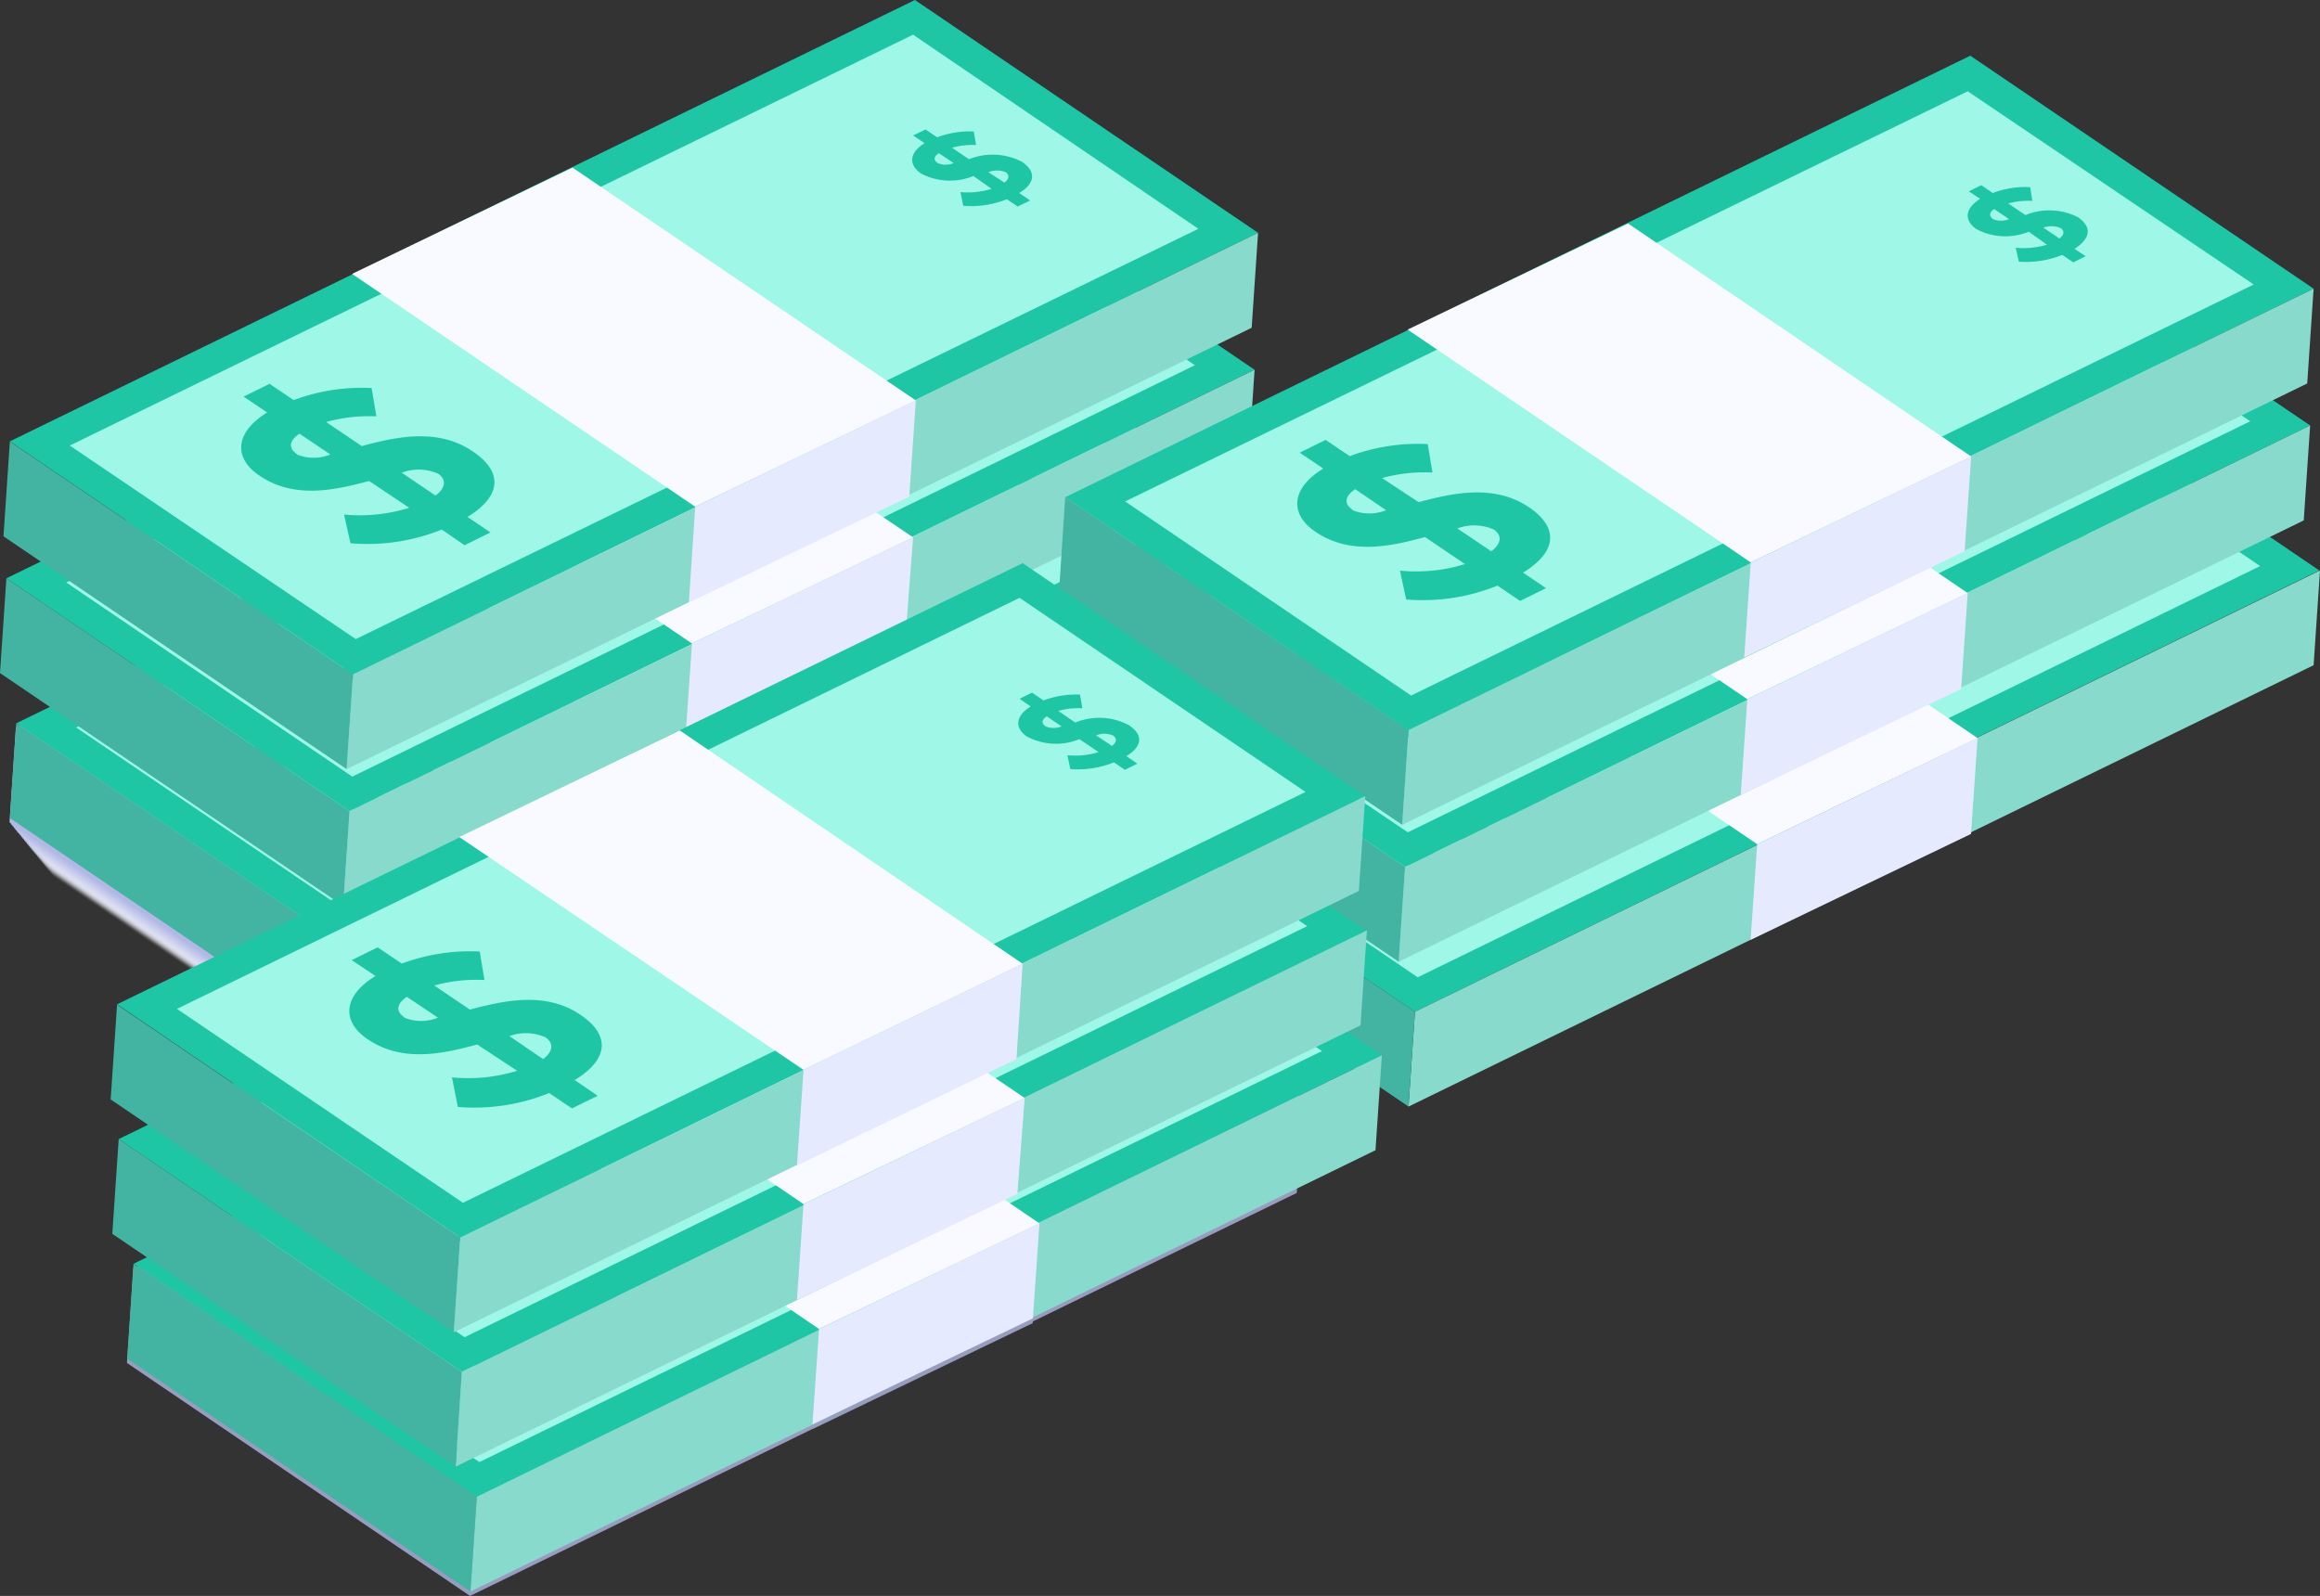 <svg xmlns="http://www.w3.org/2000/svg" viewBox="0 0 127.04 87.4"><rect x="0" y="0" width="127.04" height="87.4" fill="#333333" stroke="none"/><defs><style>.cls-1{fill:#fff;opacity:0;}.cls-2{fill:#fcfdfe;opacity:0.03;}.cls-3{fill:#fafafd;opacity:0.06;}.cls-4{fill:#f7f8fc;opacity:0.1;}.cls-5{fill:#f5f6fc;opacity:0.13;}.cls-6{fill:#f2f4fb;opacity:0.16;}.cls-7{fill:#f0f1fa;opacity:0.19;}.cls-8{fill:#edeff9;opacity:0.23;}.cls-9{fill:#ebedf8;opacity:0.26;}.cls-10{fill:#e8eaf7;opacity:0.29;}.cls-11{fill:#e6e8f6;opacity:0.32;}.cls-12{fill:#e3e6f5;opacity:0.35;}.cls-13{fill:#e1e4f5;opacity:0.39;}.cls-14{fill:#dee1f4;opacity:0.42;}.cls-15{fill:#dcdff3;opacity:0.45;}.cls-16{fill:#d9ddf2;opacity:0.48;}.cls-17{fill:#d7daf1;opacity:0.52;}.cls-18{fill:#d4d8f0;opacity:0.55;}.cls-19{fill:#d2d6ef;opacity:0.58;}.cls-20{fill:#cfd3ee;opacity:0.61;}.cls-21{fill:#cdd1ee;opacity:0.65;}.cls-22{fill:#cacfed;opacity:0.68;}.cls-23{fill:#c8cdec;opacity:0.71;}.cls-24{fill:#c5caeb;opacity:0.74;}.cls-25{fill:#c3c8ea;opacity:0.77;}.cls-26{fill:#c0c6e9;opacity:0.81;}.cls-27{fill:#bec3e8;opacity:0.84;}.cls-28{fill:#bbc1e7;opacity:0.87;}.cls-29{fill:#b9bfe7;opacity:0.9;}.cls-30{fill:#b6bde6;opacity:0.94;}.cls-31{fill:#b4bae5;opacity:0.97;}.cls-32{fill:#b1b8e4;}.cls-33{fill:#1fc6a6;}.cls-34{fill:#9ff7e8;}.cls-35{fill:#87dacc;}.cls-36{fill:#42b4a1;}.cls-37{fill:#f9faff;}.cls-38{fill:#e6eafe;}.cls-39{opacity:0.8;}</style></defs><title>Asset 1</title><g id="Layer_2" data-name="Layer 2"><g id="Layer_1-2" data-name="Layer 1"><polygon class="cls-1" points="71.35 36.69 71.7 31.5 52.9 18.74 28.32 30.73 22.09 33.73 22.12 33.76 3.34 42.92 3 48.11 21.79 60.86 40.52 51.72 40.52 51.73 52.59 45.92 52.6 45.83 71.35 36.69"/><polygon class="cls-2" points="71.13 36.66 71.48 31.47 52.69 18.71 28.25 30.63 22.01 33.64 22.04 33.66 3.26 42.82 2.92 48.01 21.71 60.76 40.44 51.63 40.44 51.63 52.51 45.82 52.52 45.73 71.13 36.66"/><polygon class="cls-3" points="70.91 36.63 71.26 31.43 52.47 18.68 28.17 30.53 21.93 33.54 21.96 33.56 3.18 42.72 2.84 47.91 21.63 60.66 40.36 51.53 40.36 51.53 52.44 45.72 52.44 45.64 70.91 36.63"/><polygon class="cls-4" points="70.69 36.6 71.04 31.4 52.25 18.65 28.09 30.43 21.85 33.44 21.88 33.46 3.1 42.62 2.76 47.81 21.55 60.56 40.28 51.43 40.28 51.43 52.35 45.63 52.36 45.54 70.69 36.6"/><polygon class="cls-5" points="70.47 36.56 70.82 31.37 52.03 18.62 28.01 30.34 21.77 33.34 21.8 33.36 3.02 42.52 2.68 47.71 21.47 60.47 40.2 51.33 40.2 51.33 52.27 45.53 52.28 45.44 70.47 36.56"/><polygon class="cls-6" points="70.25 36.53 70.6 31.34 51.81 18.59 27.93 30.24 21.69 33.24 21.72 33.26 2.94 42.42 2.6 47.62 21.39 60.37 40.12 51.23 40.12 51.23 52.2 45.43 52.2 45.34 70.25 36.53"/><polygon class="cls-7" points="70.04 36.5 70.39 31.31 51.59 18.56 27.85 30.14 21.61 33.14 21.64 33.16 2.87 42.33 2.52 47.52 21.31 60.27 40.04 51.13 40.04 51.13 52.12 45.33 52.12 45.24 70.04 36.5"/><polygon class="cls-8" points="69.82 36.47 70.17 31.28 51.38 18.53 27.77 30.04 21.53 33.04 21.56 33.07 2.79 42.23 2.44 47.42 21.23 60.17 39.97 51.03 39.96 51.04 52.04 45.23 52.04 45.14 69.82 36.47"/><polygon class="cls-9" points="69.6 36.44 69.95 31.25 51.16 18.49 27.69 29.94 21.45 32.94 21.48 32.97 2.71 42.13 2.36 47.32 21.15 60.07 39.88 50.93 39.88 50.94 51.96 45.13 51.96 45.04 69.6 36.44"/><polygon class="cls-10" points="69.38 36.41 69.73 31.22 50.94 18.46 27.61 29.84 21.37 32.84 21.4 32.87 2.63 42.03 2.28 47.22 21.07 59.97 39.8 50.83 39.8 50.84 51.88 45.03 51.88 44.94 69.38 36.41"/><polygon class="cls-11" points="69.16 36.38 69.51 31.18 50.72 18.43 27.53 29.74 21.29 32.74 21.32 32.77 2.55 41.93 2.2 47.12 20.99 59.87 39.73 50.73 39.73 50.74 51.8 44.93 51.8 44.84 69.16 36.38"/><polygon class="cls-12" points="68.94 36.35 69.29 31.15 50.5 18.4 27.45 29.64 21.21 32.65 21.24 32.67 2.47 41.83 2.12 47.02 20.91 59.77 39.65 50.63 39.65 50.64 51.72 44.83 51.72 44.74 68.94 36.35"/><polygon class="cls-13" points="68.73 36.31 69.08 31.12 50.28 18.37 27.37 29.54 21.13 32.55 21.16 32.57 2.39 41.73 2.04 46.92 20.83 59.67 39.57 50.53 39.56 50.54 51.64 44.73 51.64 44.65 68.73 36.31"/><polygon class="cls-14" points="68.51 36.28 68.86 31.09 50.06 18.34 27.29 29.44 21.05 32.45 21.09 32.47 2.31 41.63 1.96 46.82 20.75 59.57 39.49 50.44 39.49 50.44 51.56 44.63 51.56 44.55 68.51 36.28"/><polygon class="cls-15" points="68.29 36.25 68.64 31.06 49.85 18.31 27.21 29.34 20.97 32.35 21 32.37 2.23 41.53 1.88 46.72 20.67 59.47 39.41 50.34 39.41 50.34 51.48 44.54 51.48 44.45 68.29 36.25"/><polygon class="cls-16" points="68.07 36.22 68.42 31.03 49.63 18.28 27.13 29.25 20.89 32.25 20.93 32.27 2.15 41.43 1.8 46.63 20.59 59.38 39.33 50.24 39.33 50.24 51.4 44.44 51.4 44.35 68.07 36.22"/><polygon class="cls-17" points="67.85 36.19 68.2 31 49.41 18.24 27.05 29.15 20.81 32.15 20.84 32.17 2.07 41.34 1.72 46.53 20.51 59.28 39.25 50.14 39.25 50.15 51.32 44.34 51.32 44.25 67.85 36.19"/><polygon class="cls-18" points="67.64 36.16 67.98 30.97 49.19 18.21 26.97 29.05 20.73 32.05 20.77 32.08 1.99 41.23 1.64 46.43 20.43 59.18 39.17 50.04 39.17 50.05 51.24 44.24 51.24 44.15 67.64 36.16"/><polygon class="cls-19" points="67.42 36.13 67.77 30.93 48.97 18.18 26.89 28.95 20.65 31.95 20.69 31.98 1.91 41.14 1.56 46.33 20.35 59.08 39.09 49.94 39.09 49.95 51.16 44.14 51.16 44.05 67.42 36.13"/><polygon class="cls-20" points="67.2 36.1 67.55 30.9 48.76 18.15 26.81 28.85 20.57 31.85 20.61 31.88 1.83 41.04 1.48 46.23 20.27 58.98 39.01 49.84 39.01 49.85 51.08 44.04 51.08 43.95 67.2 36.1"/><polygon class="cls-21" points="66.98 36.06 67.33 30.87 48.54 18.12 26.73 28.75 20.49 31.75 20.53 31.78 1.75 40.94 1.4 46.13 20.19 58.88 38.93 49.74 38.93 49.75 51 43.94 51 43.85 66.98 36.06"/><polygon class="cls-22" points="66.76 36.03 67.11 30.84 48.32 18.09 26.65 28.65 20.41 31.66 20.45 31.68 1.67 40.84 1.32 46.03 20.11 58.78 38.85 49.64 38.85 49.65 50.92 43.84 50.92 43.75 66.76 36.03"/><polygon class="cls-23" points="66.54 36 66.89 30.81 48.1 18.06 26.57 28.55 20.33 31.56 20.37 31.58 1.59 40.74 1.24 45.93 20.03 58.68 38.77 49.54 38.77 49.55 50.84 43.74 50.84 43.66 66.54 36"/><polygon class="cls-24" points="66.33 35.97 66.67 30.78 47.88 18.03 26.49 28.45 20.25 31.46 20.29 31.48 1.51 40.64 1.16 45.83 19.95 58.58 38.69 49.45 38.69 49.45 50.76 43.65 50.77 43.56 66.33 35.97"/><polygon class="cls-25" points="66.11 35.94 66.46 30.75 47.66 17.99 26.41 28.36 20.17 31.36 20.21 31.38 1.43 40.54 1.08 45.73 19.88 58.48 38.61 49.35 38.61 49.35 50.68 43.55 50.69 43.46 66.11 35.94"/><polygon class="cls-26" points="65.89 35.91 66.24 30.72 47.45 17.96 26.33 28.26 20.09 31.26 20.13 31.28 1.35 40.44 1 45.63 19.8 58.38 38.53 49.25 38.53 49.25 50.6 43.45 50.61 43.36 65.89 35.91"/><polygon class="cls-27" points="65.67 35.88 66.02 30.68 47.23 17.93 26.25 28.16 20.01 31.16 20.05 31.18 1.27 40.34 0.92 45.54 19.71 58.29 38.45 49.15 38.45 49.16 50.52 43.35 50.53 43.26 65.67 35.88"/><polygon class="cls-28" points="65.45 35.85 65.8 30.65 47.01 17.9 26.17 28.06 19.93 31.06 19.97 31.09 1.19 40.24 0.84 45.44 19.64 58.19 38.37 49.05 38.37 49.06 50.44 43.25 50.45 43.16 65.45 35.85"/><polygon class="cls-29" points="65.23 35.81 65.58 30.62 46.79 17.87 26.09 27.96 19.85 30.96 19.89 30.99 1.11 40.15 0.76 45.34 19.56 58.09 38.29 48.95 38.29 48.96 50.36 43.15 50.37 43.06 65.23 35.81"/><polygon class="cls-30" points="65.02 35.78 65.36 30.59 46.57 17.84 26.01 27.86 19.77 30.86 19.81 30.89 1.03 40.05 0.68 45.24 19.48 57.99 38.21 48.85 38.21 48.86 50.28 43.05 50.29 42.96 65.02 35.78"/><polygon class="cls-31" points="64.8 35.75 65.15 30.56 46.35 17.81 25.93 27.76 19.7 30.77 19.73 30.79 0.95 39.95 0.6 45.14 19.4 57.89 38.13 48.75 38.13 48.76 50.2 42.95 50.21 42.86 64.8 35.75"/><polygon class="cls-32" points="64.58 35.72 64.93 30.53 46.13 17.78 25.85 27.66 19.61 30.67 19.65 30.69 0.87 39.85 0.52 45.04 19.32 57.79 38.05 48.65 38.05 48.66 50.12 42.85 50.13 42.76 64.58 35.72"/><path class="cls-33" d="M69.24,28.19,19.68,52.36.89,39.61,50.45,15.43Z"/><path class="cls-34" d="M66,28,19.83,50.46,4.17,39.84,50.31,17.33Z"/><polygon class="cls-35" points="19.68 52.36 19.33 57.55 68.89 33.38 69.24 28.19 19.68 52.36"/><polygon class="cls-36" points="0.89 39.61 0.54 44.8 19.33 57.55 19.68 52.36 0.89 39.61"/><path class="cls-37" d="M50.5,37.37,38.42,43.18,19.63,30.43,31.7,24.61Z"/><path class="cls-38" d="M50.5,37.37,38.42,43.18l-.35,5.24,12.07-5.81Z"/><path class="cls-33" d="M26,43.74l1.26.86-1.41.69-1.26-.84a10.86,10.86,0,0,1-5,.76l-.35-1.58a9.05,9.05,0,0,0,3.57-.36l-2.2-1.48c-1.89.52-4.1,1-6-.29-1.4-.94-1.4-2.34.43-3.46l-1.3-.87,1.42-.7,1.32.89a10.72,10.72,0,0,1,4.27-.66L21,38.26a8.61,8.61,0,0,0-2.75.3l1.95,1.32c1.9-.51,4.18-1,6.06.29C27.82,41.21,27.92,42.53,26,43.74Zm-3.59-2.42,1.85,1.25c.6-.45.57-.9.14-1.19a2.64,2.64,0,0,0-2-.06Zm-5.74-1a2.37,2.37,0,0,0,1.84,0l-1.7-1.14c-.59.39-.61.8-.14,1.12Z"/><path class="cls-33" d="M56.16,26l.6.41-.68.34-.6-.41a5.32,5.32,0,0,1-2.38.37L52.94,26a4.37,4.37,0,0,0,1.7-.17l-1-.71a3.4,3.4,0,0,1-2.87-.14c-.67-.45-.67-1.12.21-1.65l-.62-.42.68-.34.63.43a5,5,0,0,1,2-.32l.13.75a4.25,4.25,0,0,0-1.32.14l.93.63a3.49,3.49,0,0,1,2.91.14C57.05,24.79,57.1,25.42,56.16,26Zm-1.72-1.16.89.6c.28-.21.27-.43.06-.57a1.25,1.25,0,0,0-1,0Zm-2.75-.47a1.23,1.23,0,0,0,.88,0l-.81-.55c-.28.18-.3.39-.07.54Z"/><path class="cls-33" d="M68.7,20.25,19.14,44.42.35,31.67,49.91,7.49Z"/><path class="cls-34" d="M65.43,20,19.29,42.53,3.63,31.9,49.77,9.39Z"/><polygon class="cls-35" points="19.14 44.42 18.79 49.61 68.35 25.44 68.7 20.25 19.14 44.42"/><polygon class="cls-36" points="0.35 31.67 0 36.86 18.79 49.61 19.14 44.42 0.35 31.67"/><path class="cls-37" d="M50,29.43,37.89,35.24,19.09,22.49l12.07-5.81Z"/><path class="cls-38" d="M50,29.43,37.89,35.24l-.36,5.24L49.6,34.67Z"/><path class="cls-33" d="M25.41,35.81l1.26.85-1.42.69L24,36.51a10.92,10.92,0,0,1-5,.76l-.35-1.57a9.25,9.25,0,0,0,3.57-.37l-2.2-1.48c-1.89.52-4.1,1-6-.29-1.4-.94-1.4-2.33.43-3.45l-1.3-.88,1.42-.7,1.32.9a10.73,10.73,0,0,1,4.27-.67l.26,1.56a8.61,8.61,0,0,0-2.75.3l1.95,1.32c1.9-.51,4.18-1,6.06.29C27.28,33.27,27.38,34.59,25.41,35.81Zm-3.59-2.43,1.86,1.25c.59-.45.56-.9.13-1.19a2.68,2.68,0,0,0-2-.06Zm-5.74-1a2.46,2.46,0,0,0,1.84,0l-1.7-1.15c-.59.39-.61.81-.14,1.13Z"/><path class="cls-33" d="M55.62,18.06l.6.41-.68.34-.6-.41a5.19,5.19,0,0,1-2.38.37L52.4,18a4.43,4.43,0,0,0,1.71-.17l-1-.71A3.36,3.36,0,0,1,50.19,17c-.67-.45-.67-1.12.2-1.65l-.61-.42.68-.34.63.43a5.17,5.17,0,0,1,2-.32l.13.75a4.25,4.25,0,0,0-1.32.14l.93.64a3.45,3.45,0,0,1,2.91.13C56.51,16.85,56.56,17.48,55.62,18.06ZM53.9,16.91l.89.6c.28-.22.27-.44.06-.58a1.26,1.26,0,0,0-1,0Zm-2.75-.48a1.18,1.18,0,0,0,.88,0l-.81-.55c-.28.19-.3.39-.07.54Z"/><path class="cls-33" d="M68.89,12.75,19.33,36.93.54,24.17,50.1,0Z"/><path class="cls-34" d="M65.62,12.53,19.48,35,3.82,24.4,50,1.9Z"/><polygon class="cls-35" points="19.33 36.93 18.98 42.12 68.54 17.95 68.89 12.75 19.33 36.93"/><polygon class="cls-36" points="0.54 24.18 0.19 29.37 18.98 42.12 19.33 36.93 0.54 24.18"/><path class="cls-37" d="M50.15,21.93,38.07,27.75,19.28,15,31.35,9.18Z"/><path class="cls-38" d="M50.15,21.93,38.07,27.75,37.72,33l12.07-5.8Z"/><path class="cls-33" d="M25.6,28.31l1.26.85-1.42.7L24.19,29a10.85,10.85,0,0,1-5,.75l-.35-1.57a9.25,9.25,0,0,0,3.57-.37l-2.2-1.47c-1.89.51-4.1,1-6-.29-1.4-.94-1.4-2.34.42-3.46l-1.29-.87,1.42-.7,1.32.89a10.72,10.72,0,0,1,4.27-.66l.26,1.55a8.89,8.89,0,0,0-2.75.31l1.95,1.32c1.9-.52,4.17-1,6.06.28C27.47,25.77,27.57,27.1,25.6,28.31ZM22,25.89l1.85,1.25c.6-.45.57-.91.14-1.2a2.65,2.65,0,0,0-2-.05Zm-5.74-1a2.44,2.44,0,0,0,1.83,0l-1.69-1.14c-.59.39-.61.8-.14,1.12Z"/><path class="cls-33" d="M55.81,10.57l.6.41-.68.33-.6-.4a5.19,5.19,0,0,1-2.38.36l-.16-.75a4.45,4.45,0,0,0,1.71-.18l-1-.7a3.4,3.4,0,0,1-2.87-.14c-.67-.46-.67-1.12.2-1.66L50,7.42l.68-.33.64.43a5,5,0,0,1,2-.32l.13.74a4.24,4.24,0,0,0-1.32.15l.93.63a3.47,3.47,0,0,1,2.9.14C56.7,9.36,56.75,10,55.81,10.57ZM54.09,9.41,55,10c.29-.22.27-.43.07-.57a1.26,1.26,0,0,0-.95,0Zm-2.75-.48a1.13,1.13,0,0,0,.88,0l-.81-.54c-.28.18-.3.38-.07.53Z"/><path class="cls-33" d="M127,31.24,77.48,55.41,58.68,42.66l49.56-24.17Z"/><path class="cls-34" d="M123.76,31,77.63,53.52,62,42.89l46.14-22.5Z"/><polygon class="cls-35" points="77.48 55.41 77.13 60.6 126.69 36.43 127.04 31.24 77.48 55.41"/><polygon class="cls-36" points="58.68 42.66 58.34 47.85 77.13 60.6 77.48 55.41 58.68 42.66"/><path class="cls-37" d="M108.29,40.42,96.22,46.23,77.43,33.48,89.5,27.67Z"/><path class="cls-38" d="M108.29,40.42,96.22,46.23l-.36,5.24,12.07-5.8Z"/><path class="cls-33" d="M83.75,46.8l1.26.85-1.42.7-1.25-.85a10.9,10.9,0,0,1-5,.76L77,46.69a9.2,9.2,0,0,0,3.56-.37L78.4,44.85c-1.89.51-4.1,1-6-.29-1.4-1-1.4-2.34.42-3.46l-1.29-.87,1.42-.7,1.32.89a10.52,10.52,0,0,1,4.27-.66l.26,1.55a9,9,0,0,0-2.76.31l2,1.32c1.9-.52,4.17-1,6.06.28C85.62,44.26,85.72,45.58,83.75,46.8Zm-3.6-2.42L82,45.63c.6-.46.57-.91.14-1.2a2.67,2.67,0,0,0-2,0Zm-5.74-1a2.47,2.47,0,0,0,1.84,0l-1.69-1.14c-.59.38-.61.8-.15,1.12Z"/><path class="cls-33" d="M114,29.06l.61.41-.68.33-.6-.4a5.19,5.19,0,0,1-2.38.36l-.17-.76a4.22,4.22,0,0,0,1.71-.17l-1-.7a3.38,3.38,0,0,1-2.86-.14c-.67-.46-.67-1.13.2-1.66l-.62-.42.68-.33.63.42a5.19,5.19,0,0,1,2-.31l.12.74a4.31,4.31,0,0,0-1.32.15l.94.63a3.43,3.43,0,0,1,2.9.14C114.85,27.84,114.9,28.48,114,29.06Zm-1.72-1.16.89.6c.29-.22.27-.44.07-.57a1.28,1.28,0,0,0-1,0Zm-2.75-.48a1.18,1.18,0,0,0,.88,0l-.8-.55c-.29.19-.3.39-.08.54Z"/><path class="cls-33" d="M126.5,23.3,76.94,47.48,58.14,34.73,107.7,10.55Z"/><path class="cls-34" d="M123.22,23.07,77.09,45.58,61.42,35l46.14-22.5Z"/><polygon class="cls-35" points="76.94 47.48 76.59 52.67 126.15 28.5 126.5 23.3 76.94 47.48"/><polygon class="cls-36" points="58.14 34.73 57.8 39.92 76.59 52.67 76.94 47.48 58.14 34.73"/><path class="cls-37" d="M107.75,32.48,95.68,38.29,76.89,25.54,89,19.73Z"/><path class="cls-38" d="M107.75,32.48,95.68,38.29l-.36,5.25,12.07-5.81Z"/><path class="cls-33" d="M83.21,38.86l1.26.85-1.42.7-1.25-.84a10.89,10.89,0,0,1-5,.75l-.34-1.57a9.2,9.2,0,0,0,3.56-.37l-2.19-1.47c-1.89.51-4.1,1-6-.29-1.39-.94-1.39-2.34.43-3.46L71,32.29l1.42-.7,1.32.89A10.7,10.7,0,0,1,78,31.82l.26,1.55a9,9,0,0,0-2.76.31l2,1.32c1.9-.52,4.17-1,6.06.28C85.08,36.32,85.18,37.65,83.21,38.86Zm-3.6-2.42,1.86,1.25c.6-.46.57-.91.14-1.2a2.67,2.67,0,0,0-2-.05Zm-5.74-1a2.47,2.47,0,0,0,1.84,0L74,34.32c-.59.38-.61.8-.15,1.12Z"/><path class="cls-33" d="M113.41,21.12l.61.41-.68.33-.6-.4a5.19,5.19,0,0,1-2.38.36l-.17-.76a4.22,4.22,0,0,0,1.71-.17l-1.05-.7a3.38,3.38,0,0,1-2.86-.14c-.67-.46-.67-1.12.2-1.66l-.62-.42.68-.33.63.43a5,5,0,0,1,2.05-.32l.12.74a4.31,4.31,0,0,0-1.32.15l.94.63a3.47,3.47,0,0,1,2.9.14C114.31,19.91,114.36,20.54,113.41,21.12ZM111.69,20l.89.6c.29-.22.27-.43.07-.57a1.28,1.28,0,0,0-1,0Zm-2.75-.48a1.13,1.13,0,0,0,.88,0L109,19c-.28.18-.29.38-.07.53Z"/><path class="cls-33" d="M126.69,15.81,77.13,40,58.33,27.23,107.89,3.05Z"/><path class="cls-34" d="M123.41,15.58,77.27,38.09,61.61,27.46,107.75,5Z"/><polygon class="cls-35" points="77.13 39.98 76.78 45.17 126.34 21 126.69 15.81 77.13 39.98"/><polygon class="cls-36" points="58.33 27.23 57.99 32.42 76.78 45.17 77.13 39.98 58.33 27.23"/><path class="cls-37" d="M107.94,25,95.87,30.8,77.08,18.05l12.07-5.81Z"/><path class="cls-38" d="M107.94,25,95.87,30.8,95.51,36l12.07-5.81Z"/><path class="cls-33" d="M83.4,31.36l1.26.85-1.42.7L82,32.07a10.9,10.9,0,0,1-5,.76l-.34-1.58a9,9,0,0,0,3.56-.36l-2.19-1.48c-1.89.52-4.1,1-6-.29-1.39-.94-1.39-2.34.43-3.46l-1.29-.87,1.42-.7,1.32.89a10.7,10.7,0,0,1,4.27-.66l.26,1.56a8.7,8.7,0,0,0-2.76.3l2,1.32c1.9-.51,4.17-1,6.06.29C85.27,28.83,85.37,30.15,83.4,31.36Zm-3.6-2.42,1.86,1.25c.6-.45.57-.9.14-1.19a2.66,2.66,0,0,0-2-.06Zm-5.74-1a2.46,2.46,0,0,0,1.84,0l-1.69-1.15c-.59.39-.62.81-.15,1.12Z"/><path class="cls-33" d="M113.6,13.63l.61.4-.68.34-.6-.41a5.34,5.34,0,0,1-2.38.37l-.17-.76a4.6,4.6,0,0,0,1.71-.17l-1-.71a3.38,3.38,0,0,1-2.86-.14c-.67-.45-.67-1.12.2-1.66l-.62-.41.68-.34.63.43a5,5,0,0,1,2.05-.32l.12.75a4.28,4.28,0,0,0-1.32.14l.94.64a3.43,3.43,0,0,1,2.9.13C114.5,12.41,114.55,13,113.6,13.63Zm-1.72-1.17.89.6c.29-.21.27-.43.07-.57a1.28,1.28,0,0,0-1,0ZM109.13,12a1.18,1.18,0,0,0,.88,0l-.81-.55c-.28.18-.29.39-.07.54Z"/><g class="cls-39"><polygon class="cls-32" points="71.01 65.33 71.35 60.14 52.56 47.38 32.28 57.27 26.04 60.27 26.08 60.29 7.3 69.45 6.95 74.64 25.74 87.4 44.48 78.26 44.48 78.27 56.55 72.46 56.55 72.37 71.01 65.33"/></g><path class="cls-33" d="M75.67,57.79,26.11,82,7.31,69.21,56.87,45Z"/><path class="cls-34" d="M72.39,57.56,26.25,80.07,10.59,69.44l46.14-22.5Z"/><polygon class="cls-35" points="26.11 81.97 25.76 87.16 75.32 62.99 75.67 57.79 26.11 81.97"/><polygon class="cls-36" points="7.31 69.22 6.97 74.41 25.76 87.16 26.11 81.97 7.31 69.22"/><path class="cls-37" d="M56.92,67,44.85,72.78,26.06,60l12.07-5.81Z"/><path class="cls-38" d="M56.92,67,44.85,72.78,44.49,78l12.07-5.8Z"/><path class="cls-33" d="M32.38,73.35l1.26.85-1.42.7L31,74.06a10.89,10.89,0,0,1-5,.75l-.34-1.57a9.2,9.2,0,0,0,3.56-.37L27,71.4c-1.89.51-4.1,1-6-.29-1.4-1-1.4-2.34.42-3.46l-1.29-.87,1.42-.7,1.32.89a10.7,10.7,0,0,1,4.27-.66l.26,1.55a9,9,0,0,0-2.76.31l2,1.32c1.9-.52,4.17-1,6.06.28C34.25,70.81,34.35,72.14,32.38,73.35Zm-3.6-2.42,1.86,1.25c.6-.45.57-.91.14-1.2a2.67,2.67,0,0,0-2,0Zm-5.74-1a2.42,2.42,0,0,0,1.84,0l-1.69-1.14c-.59.39-.61.8-.15,1.12Z"/><path class="cls-33" d="M62.58,55.61l.61.41-.68.33-.6-.4a5.19,5.19,0,0,1-2.38.36l-.17-.75a4.41,4.41,0,0,0,1.71-.18l-1-.7a3.38,3.38,0,0,1-2.86-.14c-.67-.46-.67-1.12.2-1.66l-.62-.42.68-.33.63.42a5.19,5.19,0,0,1,2.05-.31l.12.74a4.31,4.31,0,0,0-1.32.15l.94.63a3.47,3.47,0,0,1,2.9.14C63.48,54.4,63.53,55,62.58,55.61Zm-1.72-1.16.89.6c.29-.22.27-.44.07-.57a1.28,1.28,0,0,0-1,0ZM58.11,54A1.13,1.13,0,0,0,59,54l-.81-.54c-.28.18-.29.38-.07.53Z"/><path class="cls-33" d="M74.85,51,25.29,75.13,6.5,62.38,56.06,38.2Z"/><path class="cls-34" d="M71.58,50.72,25.44,73.23,9.78,62.6,55.92,40.1Z"/><polygon class="cls-35" points="25.29 75.13 24.95 80.32 74.5 56.15 74.85 50.95 25.29 75.13"/><polygon class="cls-36" points="6.5 62.38 6.15 67.57 24.95 80.32 25.29 75.13 6.5 62.38"/><path class="cls-37" d="M56.11,60.13,44,65.94,25.24,53.19l12.07-5.81Z"/><path class="cls-38" d="M56.11,60.13,44,65.94l-.36,5.25,12.07-5.81Z"/><path class="cls-33" d="M31.56,66.51l1.26.85-1.41.7-1.25-.85a10.79,10.79,0,0,1-5,.76l-.35-1.57A9.25,9.25,0,0,0,28.41,66l-2.19-1.47c-1.9.51-4.11,1-6-.29-1.4-.94-1.4-2.34.43-3.46l-1.3-.87,1.42-.7,1.32.89a10.72,10.72,0,0,1,4.27-.66L26.64,61a9,9,0,0,0-2.76.31l1.95,1.31c1.9-.51,4.18-1,6.06.29C33.43,64,33.54,65.3,31.56,66.51ZM28,64.09l1.86,1.25c.59-.46.56-.91.13-1.2a2.64,2.64,0,0,0-2,0Zm-5.74-1a2.46,2.46,0,0,0,1.84,0L22.38,62c-.59.39-.62.8-.15,1.12Z"/><path class="cls-33" d="M61.77,48.77l.6.41-.68.33-.59-.4a5.21,5.21,0,0,1-2.38.36l-.17-.75a4.45,4.45,0,0,0,1.71-.18l-1-.7a3.4,3.4,0,0,1-2.87-.14c-.67-.46-.67-1.12.21-1.66l-.62-.42.68-.33.63.43a5,5,0,0,1,2-.32l.13.74a4.24,4.24,0,0,0-1.32.15l.93.63a3.45,3.45,0,0,1,2.91.14C62.66,47.56,62.71,48.19,61.77,48.77Zm-1.72-1.16.89.6c.28-.22.27-.43.06-.57a1.25,1.25,0,0,0-1,0Zm-2.75-.48a1.13,1.13,0,0,0,.88,0l-.81-.54c-.28.18-.3.38-.07.53Z"/><path class="cls-33" d="M74.76,43.6,25.2,67.77,6.41,55,56,30.84Z"/><path class="cls-34" d="M71.49,43.37,25.35,65.87,9.69,55.25,55.83,32.74Z"/><polygon class="cls-35" points="25.2 67.77 24.85 72.96 74.41 48.79 74.76 43.6 25.2 67.77"/><polygon class="cls-36" points="6.41 55.02 6.06 60.21 24.85 72.96 25.2 67.77 6.41 55.02"/><path class="cls-37" d="M56,52.78,44,58.59,25.15,45.84,37.22,40Z"/><path class="cls-38" d="M56,52.78,44,58.59l-.36,5.24L55.66,58Z"/><path class="cls-33" d="M31.47,59.15l1.26.86-1.41.69-1.25-.84a10.92,10.92,0,0,1-5,.76L24.75,59a9.05,9.05,0,0,0,3.57-.36L26.13,57.2c-1.9.52-4.11,1-6-.29-1.4-.94-1.4-2.34.43-3.46l-1.3-.87,1.42-.7,1.32.89a10.72,10.72,0,0,1,4.27-.66l.26,1.56a8.64,8.64,0,0,0-2.75.3l1.95,1.32c1.9-.51,4.18-1,6.06.29C33.34,56.62,33.44,57.94,31.47,59.15Zm-3.59-2.42L29.74,58c.59-.45.56-.9.13-1.19a2.64,2.64,0,0,0-2-.06Zm-5.74-1a2.41,2.41,0,0,0,1.84,0l-1.7-1.14c-.58.39-.61.8-.14,1.12Z"/><path class="cls-33" d="M61.68,41.41l.6.41-.68.34L61,41.75a5.38,5.38,0,0,1-2.39.37l-.16-.76a4.43,4.43,0,0,0,1.71-.17l-1.05-.71a3.4,3.4,0,0,1-2.87-.14c-.67-.45-.67-1.12.2-1.65l-.61-.42.68-.34.63.43a5,5,0,0,1,2-.32l.13.75a4.25,4.25,0,0,0-1.32.14l.93.64a3.45,3.45,0,0,1,2.91.13C62.57,40.2,62.62,40.83,61.68,41.41ZM60,40.26l.89.59c.28-.21.27-.43.06-.57a1.21,1.21,0,0,0-.95,0Zm-2.75-.48a1.18,1.18,0,0,0,.88,0l-.81-.55c-.28.18-.3.39-.07.54Z"/></g></g></svg>